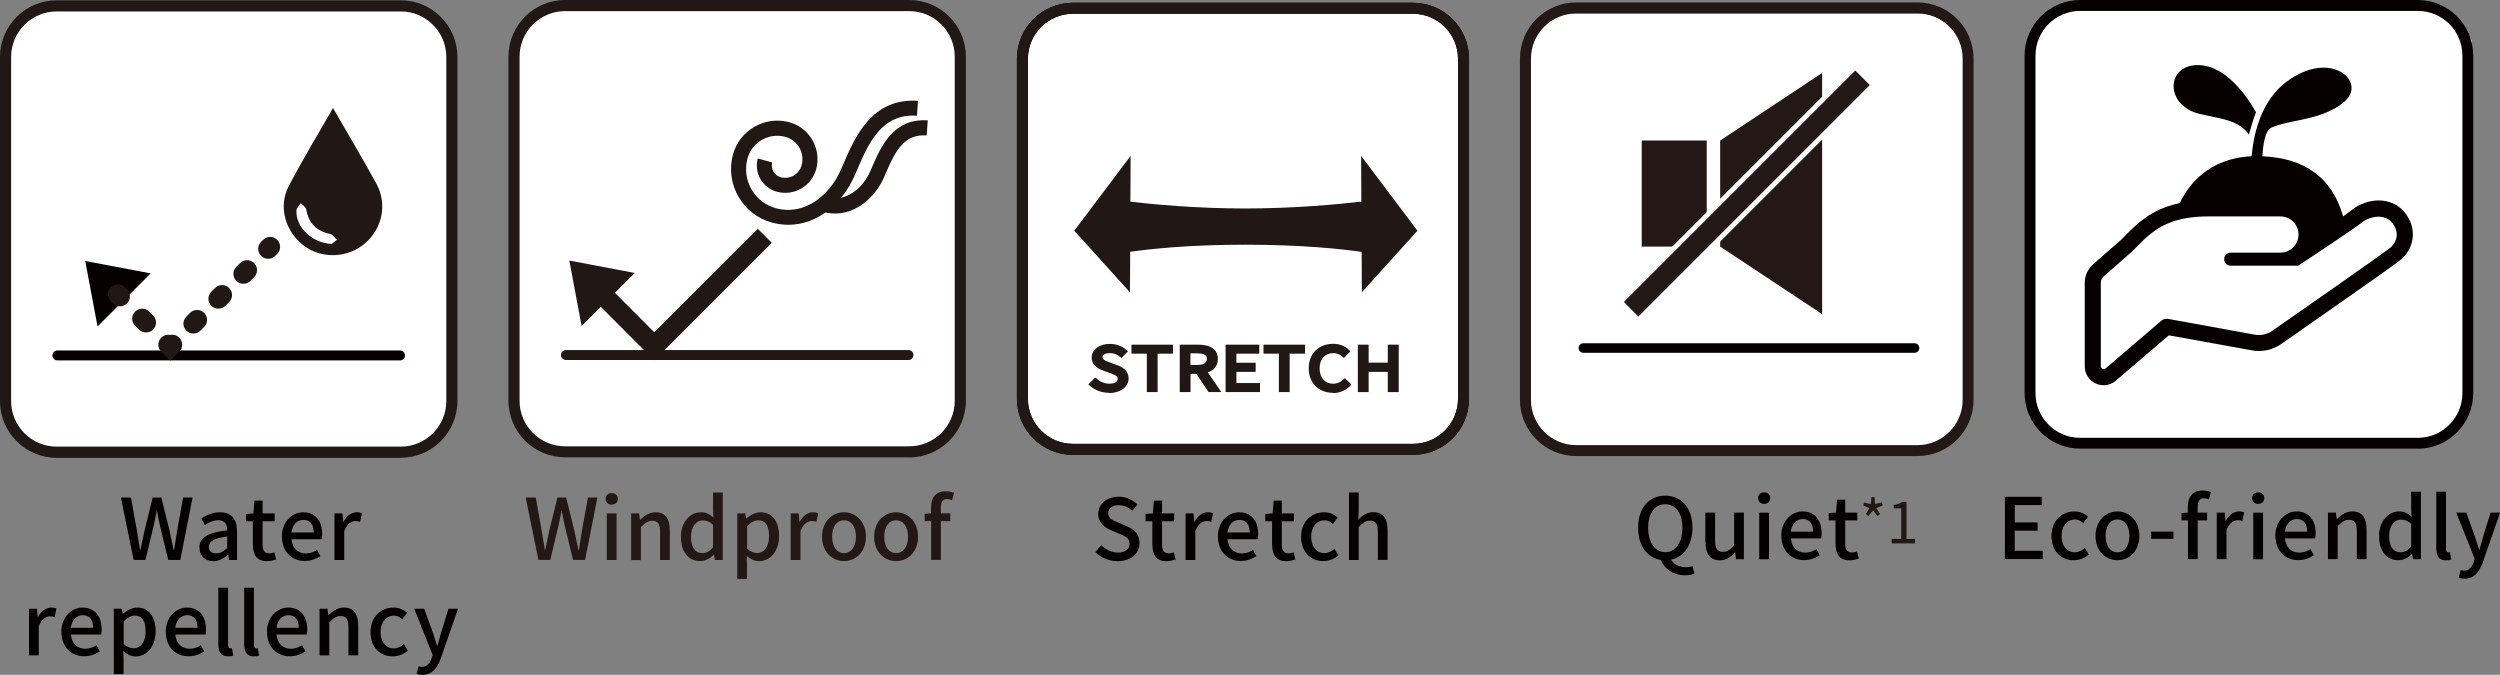 <?xml version="1.0" encoding="UTF-8"?>
<svg id="_レイヤー_2" data-name="レイヤー 2" xmlns="http://www.w3.org/2000/svg" viewBox="0 0 236.11 63.73">
  <rect x="0" y="0" width="236.11" height="63.73" fill="#808080" stroke="none"/>
  <defs>
    <style>
      .cls-1 {
        fill: #231815;
      }

      .cls-1, .cls-2, .cls-3, .cls-4, .cls-5, .cls-6 {
        stroke-width: 0px;
      }

      .cls-2 {
        fill: #040000;
      }

      .cls-3 {
        fill: #090103;
      }

      .cls-4 {
        fill: #fff;
      }

      .cls-5 {
        fill: #060001;
      }

      .cls-6 {
        fill: #211714;
      }
    </style>
  </defs>
  <g id="_レイヤー_1-2" data-name="レイヤー 1">
    <g>
      <path class="cls-4" d="m36.4,42.56H7.41c-2.04.56-4.2-.07-5.56-1.62-1.86-2.13-1.15-4.83-1.1-5.03V6.92c-.05-.3-.45-2.88,1.45-4.91C4.27-.22,7.19.23,7.41.26h28.99c3.67,0,6.65,2.98,6.65,6.65v28.99c.04.25.47,2.99-1.6,5.06-2.07,2.07-4.8,1.64-5.05,1.59Z"/>
      <path class="cls-6" d="m37.85,43.24H5.35c-2.95,0-5.35-2.4-5.35-5.35V5.38C0,2.43,2.4.03,5.35.03h32.5c2.95,0,5.35,2.4,5.35,5.35v32.5c0,2.95-2.4,5.35-5.35,5.35M5.35,1.08C2.98,1.08,1.05,3.01,1.05,5.38v32.5c0,2.37,1.93,4.3,4.3,4.3h32.5c2.37,0,4.3-1.93,4.3-4.3V5.38c0-2.37-1.93-4.3-4.3-4.3H5.35Z"/>
      <path class="cls-5" d="m37.78,34.04H5.42c-.26,0-.47-.21-.47-.47s.21-.47.47-.47h32.36c.26,0,.47.21.47.47s-.21.47-.47.47"/>
      <polygon class="cls-5" points="8.05 24.65 9.21 30.83 14.23 25.82 8.05 24.65"/>
      <path class="cls-6" d="m31.45,10.2c-1.46,2.57-2.92,4.95-4.2,7.42-1,1.94-.28,4.3,1.5,5.62,1.65,1.22,4.08,1.13,5.68-.22,1.69-1.42,2.18-3.76,1.1-5.71-1.29-2.34-2.65-4.63-4.08-7.11m-.13,12.84c-1.91-.1-3.41-1.63-3.32-3.18.01-.23.26-.45.41-.67.18.19.47.36.51.58.23,1.3.96,2.06,2.27,2.33.24.05.42.35.63.54-.22.18-.43.36-.5.41"/>
      <path class="cls-6" d="m11.32,28.93c-.24,0-.48-.09-.66-.27l-.19-.19c-.37-.37-.37-.96,0-1.33.37-.37.96-.37,1.33,0l.19.19c.37.37.37.96,0,1.33-.18.18-.42.27-.66.27"/>
      <path class="cls-6" d="m13.79,31.4c-.24,0-.48-.09-.66-.27l-.37-.37c-.37-.37-.37-.96,0-1.33.37-.37.96-.37,1.33,0l.37.37c.37.37.37.96,0,1.33-.18.18-.42.27-.66.27"/>
      <path class="cls-6" d="m16.08,34.07l-.85-.85c-.37-.37-.37-.96,0-1.33.23-.23.55-.31.85-.26.3-.06.62.03.85.26.37.37.37.96,0,1.33l-.85.85Z"/>
      <path class="cls-6" d="m18.26,31.5c-.24,0-.48-.09-.66-.27-.37-.37-.37-.96,0-1.33l.35-.35c.37-.37.96-.37,1.33,0,.37.37.37.96,0,1.33l-.35.35c-.18.18-.42.27-.66.27m2.35-2.35c-.24,0-.48-.09-.66-.27-.37-.37-.37-.96,0-1.33l.35-.35c.37-.37.96-.37,1.33,0,.37.37.37.96,0,1.33l-.35.35c-.18.18-.42.27-.66.27m2.35-2.35c-.24,0-.48-.09-.66-.27-.37-.37-.37-.96,0-1.33l.35-.35c.37-.37.96-.37,1.33,0,.37.37.37.96,0,1.33l-.35.35c-.18.18-.42.27-.66.27"/>
      <path class="cls-6" d="m25.32,24.44c-.24,0-.48-.09-.66-.27-.37-.37-.37-.96,0-1.33l.19-.19c.37-.37.96-.37,1.33,0,.37.37.37.96,0,1.33l-.19.19c-.18.18-.42.27-.66.27"/>
      <path class="cls-4" d="m84.12,42.78h-28.99c-.29.04-2.96.37-5-1.68-2.02-2.03-1.7-4.68-1.66-4.98V7.14c-.04-.29-.35-3,1.73-5.02,2.02-1.97,4.6-1.67,4.92-1.63h28.99c.24-.05,2.96-.52,5.04,1.5,2.15,2.09,1.65,4.94,1.61,5.15v28.99c.05.23.6,2.95-1.38,5.04-2.12,2.24-5.12,1.64-5.27,1.61Z"/>
      <path class="cls-6" d="m85.87,43.19h-32.5c-2.95,0-5.35-2.4-5.35-5.35V5.35c0-2.95,2.4-5.35,5.35-5.35h32.5c2.95,0,5.35,2.4,5.35,5.35v32.5c0,2.95-2.4,5.35-5.35,5.35M53.37,1.05c-2.37,0-4.3,1.93-4.3,4.3v32.5c0,2.37,1.93,4.3,4.3,4.3h32.5c2.37,0,4.3-1.93,4.3-4.3V5.35c0-2.37-1.93-4.3-4.3-4.3h-32.5Z"/>
      <path class="cls-6" d="m85.8,34h-32.35c-.26,0-.47-.21-.47-.47s.21-.47.47-.47h32.35c.26,0,.47.21.47.47s-.21.47-.47.47"/>
      <polygon class="cls-6" points="53.77 24.61 54.93 30.79 59.95 25.78 53.77 24.61"/>
      <polygon class="cls-6" points="61.79 34.03 56.19 28.43 57.52 27.1 61.79 31.38 71.57 21.61 72.89 22.93 61.79 34.03"/>
      <path class="cls-6" d="m74.46,21.23c-.49,0-1.01-.07-1.53-.2-2.79-.75-4.46-3.62-3.71-6.42.3-1.12,1.02-2.05,2.02-2.63,1-.58,2.17-.74,3.29-.44,1.92.51,3.07,2.5,2.56,4.42-.21.78-.71,1.44-1.41,1.84-.7.41-1.52.52-2.3.31-1.37-.37-2.18-1.77-1.82-3.14l1.37.37c-.16.61.2,1.24.81,1.4.42.11.85.05,1.22-.16.37-.22.64-.56.75-.98.31-1.17-.38-2.37-1.55-2.68-1.56-.41-3.16.51-3.57,2.07-.54,2.04.67,4.14,2.71,4.68,2.79.74,5.12-1.35,6.1-3.61l.21-.48c1.15-2.69,2.74-6.35,7.09-6.06l-.1,1.41c-3.36-.24-4.6,2.65-5.69,5.2l-.21.48c-1.04,2.39-3.34,4.62-6.24,4.62"/>
      <path class="cls-6" d="m78.83,20.16c-.37,0-.76-.05-1.15-.15l.37-1.37c1.89.5,3.47-.93,4.14-2.47l.15-.34c.85-1.98,2.03-4.69,5.28-4.46l-.1,1.42c-2.1-.15-2.94,1.4-3.88,3.61l-.15.34c-.77,1.78-2.49,3.43-4.65,3.43"/>
      <g>
        <rect class="cls-4" x="96.2" y=".49" width="42.29" height="42.29" rx="6.01" ry="6.01"/>
        <path class="cls-3" d="m133.45,42.96h-32.12c-2.92,0-5.29-2.37-5.29-5.29V5.55c0-2.92,2.37-5.29,5.29-5.29h32.12c2.92,0,5.29,2.37,5.29,5.29v32.12c0,2.92-2.37,5.29-5.29,5.29M101.33,1.3c-2.34,0-4.25,1.91-4.25,4.25v32.12c0,2.34,1.91,4.25,4.25,4.25h32.12c2.34,0,4.25-1.91,4.25-4.25V5.55c0-2.34-1.91-4.25-4.25-4.25h-32.12Z"/>
        <path class="cls-6" d="m133.87,21.79l-5.32-7.07.02,4.32c-2.13.25-6.36.65-10.96.65s-8.69-.39-10.85-.64l.02-4.33-5.32,7.07,5.26,5.82.02-3.83c1.9-.27,5.56-.67,10.88-.67s9.11.41,10.98.68l.02,3.81,5.26-5.82Z"/>
        <path class="cls-6" d="m103.09,36.3l.37-.36c.34.3.83.51,1.32.51.63,0,1-.27,1-.66s-.34-.54-.8-.72l-.69-.25c-.45-.16-.97-.45-.97-1.05s.64-1.08,1.5-1.08c.57,0,1.07.2,1.42.5l-.33.34c-.29-.24-.64-.39-1.09-.39-.53,0-.89.23-.89.59,0,.39.42.54.8.68l.68.25c.56.2.99.48.99,1.08,0,.64-.62,1.16-1.63,1.16-.67,0-1.26-.24-1.68-.6"/>
        <path class="cls-6" d="m104.77,37.1c-.69,0-1.34-.23-1.82-.65l-.17-.15.66-.65.15.13c.32.29.77.46,1.18.46.38,0,.79-.12.79-.46,0-.25-.17-.34-.66-.52l-.69-.25c-.73-.26-1.11-.68-1.11-1.24,0-.75.72-1.29,1.71-1.29.58,0,1.15.2,1.55.55l.17.15-.61.63-.15-.12c-.28-.23-.6-.34-.96-.34-.32,0-.68.1-.68.39,0,.23.26.34.66.48l.68.25c.52.19,1.12.51,1.12,1.28s-.76,1.37-1.84,1.37m-1.37-.83c.38.27.86.41,1.37.41.84,0,1.42-.39,1.42-.95,0-.42-.24-.66-.85-.89l-.68-.25c-.39-.14-.93-.33-.93-.87,0-.48.44-.8,1.1-.8.4,0,.75.1,1.07.32l.04-.04c-.31-.2-.7-.32-1.1-.32-.75,0-1.3.37-1.3.87,0,.38.27.65.83.85l.69.25c.46.18.93.36.93.91s-.47.87-1.21.87c-.46,0-.93-.16-1.31-.44l-.07.06Z"/>
        <polygon class="cls-6" points="108.52 33.19 107.07 33.19 107.07 32.76 110.58 32.76 110.58 33.19 109.13 33.19 109.13 36.82 108.52 36.82 108.52 33.19"/>
        <path class="cls-6" d="m109.34,37.03h-1.03v-3.63h-1.45v-.85h3.92v.85h-1.45v3.63Zm-.61-.42h.2v-3.63l1.45-.02-3.09.02h1.45v3.63Z"/>
        <path class="cls-6" d="m111.62,32.76h1.5c.98,0,1.68.3,1.68,1.14,0,.63-.42,1.02-1.08,1.15l1.22,1.77h-.69l-1.15-1.72h-.87v1.72h-.61v-4.07Zm1.41,1.93c.74,0,1.16-.26,1.16-.79s-.42-.72-1.16-.72h-.8v1.51h.8Z"/>
        <path class="cls-6" d="m115.33,37.03h-1.19l-1.15-1.72h-.55v1.72h-1.02v-4.48h1.71c1.56,0,1.89.73,1.89,1.35s-.34,1.06-.95,1.27l1.28,1.86Zm-.97-.42h.18l-1.17-1.7.31-.06c.42-.09.92-.32.92-.95,0-.23,0-.93-1.47-.93h-.03c.38,0,1.31.05,1.31.93,0,.37-.18,1-1.37,1h-1.01v-1.93h-.19v3.65h.19v-1.72h1.19l1.15,1.72Zm-1.93-2.14h.6c.95,0,.95-.44.95-.58,0-.18,0-.52-.95-.52h-.6v1.1Z"/>
        <polygon class="cls-6" points="115.96 32.76 118.72 32.76 118.72 33.19 116.57 33.19 116.57 34.47 118.39 34.47 118.39 34.91 116.57 34.91 116.57 36.38 118.8 36.38 118.8 36.82 115.96 36.82 115.96 32.76"/>
        <path class="cls-6" d="m119,37.03h-3.25v-4.48h3.18v.85h-2.16v.86h1.82v.86h-1.82v1.06h2.23v.86Zm-2.83-.42l2.42-.02h-2.23v-1.89l1.82-.02h-1.82v-1.69l2.16-.02h-2.35v3.65Z"/>
        <polygon class="cls-6" points="120.99 33.19 119.54 33.19 119.54 32.76 123.05 32.76 123.05 33.19 121.6 33.19 121.6 36.82 120.99 36.82 120.99 33.19"/>
        <path class="cls-6" d="m121.81,37.03h-1.03v-3.63h-1.45v-.85h3.92v.85h-1.45v3.63Zm-.61-.42h.2v-3.63l1.45-.02-3.09.02h1.45v3.63Z"/>
        <path class="cls-6" d="m123.81,34.79c0-1.31.91-2.11,2.13-2.11.58,0,1.04.24,1.32.5l-.33.34c-.25-.23-.57-.39-.98-.39-.91,0-1.5.63-1.5,1.64s.58,1.67,1.48,1.67c.46,0,.8-.17,1.11-.46l.34.32c-.38.37-.85.59-1.47.59-1.2,0-2.09-.78-2.09-2.11"/>
        <path class="cls-6" d="m125.9,37.1c-1.37,0-2.3-.93-2.3-2.32s.94-2.31,2.33-2.31c.56,0,1.09.2,1.46.56l.15.15-.62.63-.15-.13c-.25-.22-.52-.33-.84-.33-.8,0-1.3.55-1.3,1.43s.49,1.46,1.27,1.46c.37,0,.67-.12.97-.4l.14-.13.63.61-.15.15c-.45.44-.97.65-1.61.65m.04-4.21c-1.15,0-1.92.76-1.92,1.9s.74,1.9,1.88,1.9c.46,0,.83-.12,1.16-.39l-.04-.04c-.33.26-.69.39-1.1.39-1.03,0-1.69-.74-1.69-1.88s.69-1.85,1.71-1.85c.36,0,.68.1.96.31l.04-.04c-.2-.14-.54-.31-1.01-.31"/>
        <polygon class="cls-6" points="128.44 32.76 129.05 32.76 129.05 34.46 131.28 34.46 131.28 32.76 131.89 32.76 131.89 36.82 131.28 36.82 131.28 34.91 129.05 34.91 129.05 36.82 128.44 36.82 128.44 32.76"/>
        <path class="cls-6" d="m132.1,37.03h-1.03v-1.91h-1.81v1.91h-1.02v-4.48h1.02v1.7h1.81v-1.7h1.03v4.48Zm-.61-.42h.2v-3.65h-.2v1.7h-2.64v-1.7h-.19v3.65h.19v-1.91h2.64v1.91Z"/>
        <path class="cls-6" d="m133.45,42.96h-32.12c-2.92,0-5.29-2.37-5.29-5.29V5.55c0-2.92,2.37-5.29,5.29-5.29h32.12c2.92,0,5.29,2.37,5.29,5.29v32.12c0,2.92-2.37,5.29-5.29,5.29M101.33,1.3c-2.34,0-4.25,1.91-4.25,4.25v32.12c0,2.34,1.91,4.25,4.25,4.25h32.12c2.34,0,4.25-1.91,4.25-4.25V5.55c0-2.34-1.91-4.25-4.25-4.25h-32.12Z"/>
      </g>
      <rect class="cls-4" x="144.02" y="1.27" width="41.94" height="41.31" rx="4.73" ry="4.73"/>
      <path class="cls-1" d="m181.09,43.07h-32.23c-2.93,0-5.31-2.38-5.31-5.3V5.54c0-2.93,2.38-5.31,5.31-5.31h32.23c2.93,0,5.3,2.38,5.3,5.31v32.23c0,2.93-2.38,5.3-5.3,5.3M148.86,1.27c-2.35,0-4.27,1.91-4.27,4.27v32.23c0,2.35,1.91,4.27,4.27,4.27h32.23c2.35,0,4.27-1.92,4.27-4.27V5.54c0-2.35-1.91-4.27-4.27-4.27h-32.23Z"/>
      <g>
        <g>
          <rect class="cls-1" x="155.05" y="13.27" width="6.14" height="10.02"/>
          <polygon class="cls-1" points="162.46 13.27 162.46 18.28 162.46 23.29 172.09 29.67 172.09 18.28 172.09 6.89 162.46 13.27"/>
        </g>
        <g>
          <rect class="cls-1" x="149.28" y="17.08" width="31.38" height="2.4" transform="translate(35.39 122.01) rotate(-45)"/>
          <path class="cls-4" d="m175.22,6.66l1.37,1.37-21.86,21.86-1.37-1.37,21.86-21.86m0-.66l-.33.33-21.86,21.86-.33.33.33.33,1.37,1.37.33.33.33-.33,21.86-21.86.33-.33-.33-.33-1.37-1.37-.33-.33h0Z"/>
        </g>
      </g>
      <path class="cls-2" d="m180.82,33.32h-31.28c-.25,0-.45-.2-.45-.45s.2-.45.45-.45h31.28c.25,0,.45.2.45.45s-.2.45-.45.45"/>
      <g>
        <path class="cls-4" d="m226.57,41.81h-28.54c-.12.03-3.15.66-5.24-1.6-1.91-2.06-1.36-4.72-1.3-4.95V6.73c-.06-.42-.32-2.75,1.3-4.67.92-1.09,2.03-1.56,2.6-1.75,18.43.18,25.21.03,27.27-.2.19-.02,1.18-.14,2.5-.1,1.59.04,3.29.09,5.04.95.73.36,2.05,1.15,3.23,2.82-.1,10.5-.2,20.99-.3,31.49.04.19.62,2.96-1.43,5.05-2.09,2.13-4.95,1.54-5.12,1.5Z"/>
        <path class="cls-5" d="m228.34,42.37h-31.88c-2.89,0-5.25-2.35-5.25-5.25V5.25C191.21,2.35,193.57,0,196.46,0h31.88C231.23,0,233.58,2.35,233.58,5.25v31.88c0,2.89-2.35,5.25-5.25,5.25M196.46,1.03c-2.33,0-4.22,1.89-4.22,4.22v31.88c0,2.33,1.89,4.22,4.22,4.22h31.88c2.33,0,4.22-1.89,4.22-4.22V5.25c0-2.33-1.89-4.22-4.22-4.22h-31.88Z"/>
        <g>
          <path class="cls-5" d="m226.99,19.92c-.29-.32-.65-.57-1.04-.73-.4-.17-.83-.26-1.29-.26s-.87.08-1.29.22c-.41.14-.82.34-1.16.61l-.04.02h-.01s-.03.04-.03.04c-.04.03-.11.09-.21.16-.16.12-.37.27-.63.45-1.02-3.63-3.61-5.5-7.62-5.67.07-1.25.29-2.45.83-2.7,1.71-.79,4.85-.66,6.95-2.49,2.1-1.84-1.31-4.99-5.51-1.84-2.32,1.74-3.08,4.71-3.29,7.03-4.07.17-6.04,2.77-6.77,4.42-.09.02-.18.04-.27.06-1.26.3-2.23.78-3.01,1.34-.78.55-1.38,1.17-1.91,1.7-.11.11-.21.22-.32.33l-2.68,2.34c-.5.45-.8,1.08-.8,1.76v7.89c0,.7.41,1.34,1.04,1.62.24.11.48.16.75.16.43,0,.85-.16,1.16-.44l4.99-4.27,7.86,1.42c.21.04.44.06.65.06.77,0,1.5-.24,2.12-.67.55-.39,3.17-2.21,5.75-4.02,1.3-.91,2.59-1.81,3.6-2.53.5-.36.94-.67,1.28-.92.17-.12.32-.22.43-.31.12-.09.2-.15.26-.21h0s.02-.01.02-.01h.01s.02-.03.02-.03c.33-.3.59-.65.77-1.04.18-.39.27-.81.28-1.23v-.04c0-.81-.32-1.59-.9-2.22Zm-1.17,3.42c-.77.64-11.22,7.9-11.22,7.9-.48.34-1.06.47-1.64.37l-8.18-1.49c-.24-.04-.49.02-.67.18l-5.25,4.5c-.08.07-.19.09-.29.04-.09-.04-.16-.14-.16-.24v-7.89c0-.24.1-.46.28-.61l2.71-2.38c1.06-1.06,2.04-2.25,4.03-2.87.83-.25,1.84-.41,3.1-.41h6.84c.95,0,1.71.76,1.71,1.71s-.77,1.71-1.71,1.71h-4.7.02c-.34,0-.62.26-.63.6-.01.34.25.62.58.63h.03s6.38,0,6.38,0c0,0,2.75-1.8,4.56-3.05.7-.47,1.26-.87,1.47-1.04.84-.63,2.1-.78,2.77-.04.68.73.69,1.71-.05,2.39Z"/>
          <path class="cls-5" d="m207.68,10.74c2.01.5,3.67.52,4.72,1.97,0,0,.39-1.44.66-2.1,0,0-2.35-4.61-5.64-4.46-2.89.13-2.89,3.8.26,4.59Z"/>
        </g>
      </g>
      <g>
        <path class="cls-2" d="m11.42,46.99h.95l.55,3.07c.1.62.21,1.26.31,1.89h.03c.13-.63.26-1.26.4-1.89l.76-3.07h.82l.76,3.07c.14.62.26,1.25.4,1.89h.04c.1-.64.2-1.27.3-1.89l.56-3.07h.89l-1.16,5.89h-1.14l-.79-3.27c-.1-.46-.19-.9-.27-1.35h-.03c-.09.45-.18.89-.28,1.35l-.78,3.27h-1.12l-1.2-5.89Z"/>
        <path class="cls-2" d="m18.83,51.72c0-.94.8-1.43,2.63-1.63,0-.51-.19-.96-.84-.96-.46,0-.9.21-1.27.45l-.34-.62c.46-.29,1.07-.58,1.78-.58,1.1,0,1.6.7,1.6,1.86v2.65h-.75l-.07-.5h-.03c-.4.34-.87.61-1.4.61-.76,0-1.3-.5-1.3-1.27Zm2.63.03v-1.08c-1.3.15-1.74.49-1.74.98,0,.43.3.61.69.61s.7-.18,1.06-.51Z"/>
        <path class="cls-2" d="m23.88,51.45v-2.22h-.64v-.69l.69-.05.1-1.21h.77v1.21h1.14v.74h-1.14v2.23c0,.53.18.8.64.8.15,0,.34-.05.47-.1l.17.68c-.25.08-.54.16-.86.16-.99,0-1.33-.62-1.33-1.54Z"/>
        <path class="cls-2" d="m26.62,50.69c0-1.42.98-2.31,2.01-2.31,1.17,0,1.8.84,1.8,2.08,0,.18-.02.36-.05.47h-2.85c.07.84.6,1.34,1.36,1.34.39,0,.73-.12,1.05-.33l.32.58c-.41.27-.91.46-1.49.46-1.19,0-2.14-.85-2.14-2.3Zm3.01-.4c0-.75-.34-1.19-.98-1.19-.55,0-1.04.42-1.13,1.19h2.11Z"/>
        <path class="cls-2" d="m31.59,48.49h.75l.07.79h.02c.31-.57.78-.9,1.25-.9.22,0,.36.03.5.1l-.17.8c-.15-.05-.26-.07-.44-.07-.36,0-.79.25-1.06.94v2.74h-.92v-4.4Z"/>
        <path class="cls-2" d="m2.74,57.49h.75l.07.79h.02c.31-.57.78-.9,1.25-.9.22,0,.36.03.5.1l-.17.8c-.15-.05-.26-.07-.44-.07-.36,0-.79.25-1.06.94v2.74h-.92v-4.4Z"/>
        <path class="cls-2" d="m5.79,59.69c0-1.42.98-2.31,2.01-2.31,1.17,0,1.8.84,1.8,2.08,0,.18-.02.36-.05.47h-2.85c.07.84.6,1.34,1.36,1.34.39,0,.73-.12,1.05-.33l.32.58c-.41.27-.91.46-1.49.46-1.19,0-2.14-.85-2.14-2.3Zm3.01-.4c0-.75-.34-1.19-.98-1.19-.55,0-1.04.42-1.13,1.19h2.11Z"/>
        <path class="cls-2" d="m10.76,57.49h.75l.07.48h.02c.38-.32.86-.59,1.36-.59,1.11,0,1.74.89,1.74,2.24,0,1.51-.9,2.38-1.9,2.38-.39,0-.78-.18-1.16-.5l.03.75v1.42h-.92v-6.18Zm2.99,2.14c0-.92-.29-1.49-1.03-1.49-.34,0-.67.18-1.04.54v2.15c.34.29.68.4.95.4.64,0,1.12-.57,1.12-1.6Z"/>
        <path class="cls-2" d="m15.65,59.69c0-1.42.98-2.31,2.01-2.31,1.17,0,1.8.84,1.8,2.08,0,.18-.02.36-.05.47h-2.85c.07.84.6,1.34,1.36,1.34.39,0,.73-.12,1.05-.33l.32.58c-.41.27-.91.46-1.49.46-1.19,0-2.14-.85-2.14-2.3Zm3.01-.4c0-.75-.34-1.19-.98-1.19-.55,0-1.04.42-1.13,1.19h2.11Z"/>
        <path class="cls-2" d="m20.62,60.85v-5.34h.92v5.39c0,.25.1.34.22.34.04,0,.07,0,.15-.02l.12.7c-.11.04-.26.07-.5.07-.66,0-.91-.42-.91-1.14Z"/>
        <path class="cls-2" d="m23.06,60.85v-5.34h.92v5.39c0,.25.1.34.22.34.04,0,.07,0,.15-.02l.12.7c-.11.04-.26.07-.5.07-.66,0-.91-.42-.91-1.14Z"/>
        <path class="cls-2" d="m25.21,59.69c0-1.42.98-2.31,2.01-2.31,1.17,0,1.8.84,1.8,2.08,0,.18-.02.36-.05.47h-2.85c.07.84.6,1.34,1.36,1.34.39,0,.73-.12,1.05-.33l.32.58c-.41.27-.91.46-1.49.46-1.19,0-2.14-.85-2.14-2.3Zm3.01-.4c0-.75-.34-1.19-.98-1.19-.55,0-1.04.42-1.13,1.19h2.11Z"/>
        <path class="cls-2" d="m30.18,57.49h.75l.07.61h.02c.41-.39.86-.72,1.46-.72.94,0,1.35.62,1.35,1.74v2.77h-.92v-2.65c0-.76-.22-1.06-.74-1.06-.41,0-.69.21-1.07.6v3.12h-.92v-4.4Z"/>
        <path class="cls-2" d="m34.99,59.69c0-1.46,1.02-2.31,2.17-2.31.56,0,.97.22,1.29.5l-.46.6c-.24-.22-.49-.34-.78-.34-.74,0-1.27.62-1.27,1.55s.51,1.55,1.24,1.55c.37,0,.7-.18.96-.4l.38.61c-.41.36-.93.54-1.43.54-1.19,0-2.1-.84-2.1-2.3Z"/>
        <path class="cls-2" d="m39.35,63.64l.18-.72c.08.02.21.06.32.06.48,0,.76-.35.92-.82l.09-.3-1.74-4.37h.94l.82,2.26c.13.39.26.83.4,1.24h.04c.11-.4.23-.84.34-1.24l.7-2.26h.9l-1.62,4.66c-.34.94-.81,1.58-1.74,1.58-.22,0-.4-.03-.55-.09Z"/>
      </g>
      <g>
        <path class="cls-1" d="m49.65,46.99h.95l.55,3.07c.1.62.21,1.26.31,1.89h.03c.13-.63.26-1.26.4-1.89l.76-3.07h.82l.76,3.07c.14.62.26,1.25.4,1.89h.04c.1-.64.2-1.27.3-1.89l.56-3.07h.89l-1.16,5.89h-1.14l-.79-3.27c-.1-.46-.19-.9-.27-1.35h-.03c-.09.45-.18.89-.28,1.35l-.78,3.27h-1.12l-1.2-5.89Z"/>
        <path class="cls-1" d="m57.2,47.11c0-.33.23-.54.57-.54s.58.22.58.54-.24.55-.58.55-.57-.22-.57-.55Zm.11,1.38h.92v4.4h-.92v-4.4Z"/>
        <path class="cls-1" d="m59.61,48.49h.75l.07.61h.02c.41-.39.86-.72,1.46-.72.94,0,1.35.62,1.35,1.74v2.77h-.92v-2.65c0-.76-.22-1.06-.74-1.06-.41,0-.69.21-1.07.6v3.12h-.92v-4.4Z"/>
        <path class="cls-1" d="m64.31,50.69c0-1.42.9-2.31,1.89-2.31.5,0,.82.19,1.18.5l-.04-.73v-1.63h.92v6.37h-.75l-.07-.5h-.03c-.33.34-.78.6-1.28.6-1.1,0-1.82-.84-1.82-2.3Zm3.03,1.01v-2.15c-.33-.3-.64-.4-.97-.4-.62,0-1.11.58-1.11,1.54,0,1,.39,1.55,1.08,1.55.37,0,.68-.17,1-.54Z"/>
        <path class="cls-1" d="m69.64,48.49h.75l.07.48h.02c.38-.32.86-.59,1.36-.59,1.11,0,1.74.89,1.74,2.24,0,1.51-.9,2.38-1.9,2.38-.39,0-.78-.18-1.16-.5l.03.75v1.42h-.92v-6.18Zm2.99,2.14c0-.92-.29-1.49-1.03-1.49-.34,0-.67.18-1.04.54v2.15c.34.29.68.4.95.4.64,0,1.12-.57,1.12-1.6Z"/>
        <path class="cls-1" d="m74.68,48.49h.75l.07.79h.02c.31-.57.78-.9,1.25-.9.22,0,.36.03.5.1l-.17.8c-.15-.05-.26-.07-.44-.07-.36,0-.79.25-1.06.94v2.74h-.92v-4.4Z"/>
        <path class="cls-1" d="m77.64,50.69c0-1.46.98-2.31,2.07-2.31s2.07.85,2.07,2.31-.98,2.3-2.07,2.3-2.07-.84-2.07-2.3Zm3.2,0c0-.93-.43-1.55-1.13-1.55s-1.12.62-1.12,1.55.43,1.55,1.12,1.55,1.13-.62,1.13-1.55Z"/>
        <path class="cls-1" d="m82.56,50.69c0-1.46.98-2.31,2.07-2.31s2.07.85,2.07,2.31-.98,2.3-2.07,2.3-2.07-.84-2.07-2.3Zm3.2,0c0-.93-.43-1.55-1.13-1.55s-1.12.62-1.12,1.55.43,1.55,1.12,1.55,1.13-.62,1.13-1.55Z"/>
        <path class="cls-1" d="m87.93,49.22h-.6v-.69l.6-.05v-.55c0-.9.41-1.53,1.39-1.53.3,0,.58.06.78.14l-.18.7c-.16-.07-.33-.11-.48-.11-.39,0-.58.26-.58.79v.56h.89v.74h-.89v3.66h-.92v-3.66Z"/>
      </g>
      <g>
        <path class="cls-2" d="m103.46,52.13l.54-.64c.42.42,1,.7,1.57.7.71,0,1.11-.34,1.11-.83,0-.54-.4-.7-.94-.94l-.82-.35c-.57-.24-1.2-.69-1.2-1.54,0-.93.82-1.62,1.93-1.62.69,0,1.33.29,1.78.74l-.49.59c-.37-.33-.78-.53-1.29-.53-.6,0-.99.29-.99.75,0,.51.47.7.95.9l.81.34c.7.3,1.2.73,1.2,1.59,0,.94-.78,1.71-2.07,1.71-.81,0-1.56-.32-2.1-.86Z"/>
        <path class="cls-2" d="m108.83,51.45v-2.22h-.64v-.69l.69-.05.1-1.21h.77v1.21h1.14v.74h-1.14v2.23c0,.53.18.8.64.8.15,0,.34-.05.47-.1l.17.68c-.25.08-.54.16-.86.16-.99,0-1.33-.62-1.33-1.54Z"/>
        <path class="cls-2" d="m111.97,48.49h.75l.07.79h.02c.31-.57.78-.9,1.25-.9.22,0,.36.03.5.1l-.17.8c-.15-.05-.26-.07-.44-.07-.36,0-.79.25-1.06.94v2.74h-.92v-4.4Z"/>
        <path class="cls-2" d="m115.02,50.69c0-1.42.98-2.31,2.01-2.31,1.17,0,1.8.84,1.8,2.08,0,.18-.02.36-.05.47h-2.85c.07.84.6,1.34,1.36,1.34.39,0,.73-.12,1.05-.33l.32.58c-.41.27-.91.46-1.49.46-1.19,0-2.14-.85-2.14-2.3Zm3.01-.4c0-.75-.34-1.19-.98-1.19-.55,0-1.04.42-1.13,1.19h2.11Z"/>
        <path class="cls-2" d="m120.14,51.45v-2.22h-.64v-.69l.69-.05.1-1.21h.77v1.21h1.14v.74h-1.14v2.23c0,.53.18.8.64.8.15,0,.34-.05.47-.1l.17.68c-.25.08-.54.16-.86.16-.99,0-1.33-.62-1.33-1.54Z"/>
        <path class="cls-2" d="m122.88,50.69c0-1.46,1.02-2.31,2.17-2.31.56,0,.97.22,1.29.5l-.46.6c-.24-.22-.49-.34-.78-.34-.74,0-1.27.62-1.27,1.55s.51,1.55,1.24,1.55c.37,0,.7-.18.96-.4l.38.61c-.41.36-.93.54-1.43.54-1.19,0-2.1-.84-2.1-2.3Z"/>
        <path class="cls-2" d="m127.4,46.51h.92v1.69l-.04.87c.38-.37.82-.7,1.42-.7.94,0,1.35.62,1.35,1.74v2.77h-.92v-2.65c0-.76-.22-1.06-.74-1.06-.41,0-.69.21-1.07.6v3.12h-.92v-6.37Z"/>
      </g>
      <g>
        <path class="cls-1" d="m176.21,48.56l.35-.57-.59-.25.09-.28.63.15.05-.67h.3l.05.66.63-.15.09.28-.6.25.35.57-.24.18-.43-.52-.43.52-.24-.18Z"/>
        <path class="cls-1" d="m178.66,50.9h.9v-2.89h-.71v-.32c.36-.06.62-.15.83-.29h.38v3.5h.81v.42h-2.21v-.42Z"/>
      </g>
      <g>
        <path class="cls-2" d="m156.83,52.88c-1.27-.22-2.12-1.33-2.12-3.04,0-1.89,1.05-3.03,2.56-3.03s2.57,1.14,2.57,3.03c0,1.66-.81,2.76-2.01,3.01.26.5.81.72,1.4.72.26,0,.46-.04.62-.09l.18.7c-.19.09-.52.15-.9.15-1.14,0-1.93-.62-2.29-1.46Zm2.06-3.04c0-1.38-.64-2.22-1.62-2.22s-1.61.84-1.61,2.22.63,2.31,1.61,2.31,1.62-.89,1.62-2.31Z"/>
        <path class="cls-2" d="m161.06,51.18v-2.77h.92v2.65c0,.75.22,1.06.74,1.06.41,0,.69-.19,1.06-.66v-3.05h.92v4.4h-.75l-.07-.66h-.02c-.4.46-.83.77-1.43.77-.94,0-1.35-.62-1.35-1.74Z"/>
        <path class="cls-2" d="m166.04,47.04c0-.33.23-.54.57-.54s.58.22.58.54-.24.55-.58.55-.57-.22-.57-.55Zm.11,1.38h.92v4.4h-.92v-4.4Z"/>
        <path class="cls-2" d="m168.23,50.61c0-1.42.98-2.31,2.01-2.31,1.17,0,1.8.84,1.8,2.08,0,.18-.02.36-.05.47h-2.85c.07.84.6,1.34,1.36,1.34.39,0,.73-.12,1.05-.33l.32.58c-.41.27-.91.46-1.49.46-1.19,0-2.14-.85-2.14-2.3Zm3.01-.4c0-.75-.34-1.19-.98-1.19-.55,0-1.04.42-1.13,1.19h2.11Z"/>
        <path class="cls-2" d="m173.35,51.37v-2.22h-.64v-.69l.69-.05.1-1.22h.77v1.22h1.14v.74h-1.14v2.23c0,.53.18.8.64.8.15,0,.34-.05.47-.1l.17.68c-.25.08-.54.16-.86.16-.99,0-1.33-.62-1.33-1.54Z"/>
      </g>
      <g>
        <path class="cls-2" d="m189.35,46.92h3.48v.78h-2.55v1.64h2.16v.78h-2.16v1.9h2.64v.78h-3.57v-5.89Z"/>
        <path class="cls-2" d="m193.75,50.61c0-1.46,1.02-2.31,2.17-2.31.56,0,.97.22,1.29.5l-.46.6c-.24-.22-.49-.34-.78-.34-.74,0-1.27.62-1.27,1.55s.51,1.55,1.24,1.55c.37,0,.7-.18.96-.4l.38.61c-.41.36-.93.54-1.43.54-1.19,0-2.1-.84-2.1-2.3Z"/>
        <path class="cls-2" d="m197.91,50.61c0-1.46.98-2.31,2.07-2.31s2.07.85,2.07,2.31-.98,2.3-2.07,2.3-2.07-.84-2.07-2.3Zm3.2,0c0-.93-.43-1.55-1.13-1.55s-1.12.62-1.12,1.55.43,1.55,1.12,1.55,1.13-.62,1.13-1.55Z"/>
        <path class="cls-2" d="m203.16,50.21h2.11v.68h-2.11v-.68Z"/>
        <path class="cls-2" d="m206.63,49.15h-.6v-.69l.6-.05v-.55c0-.9.41-1.53,1.39-1.53.29,0,.58.06.78.14l-.18.7c-.16-.07-.33-.11-.48-.11-.39,0-.58.26-.58.79v.56h.89v.74h-.89v3.66h-.92v-3.66Z"/>
        <path class="cls-2" d="m209.36,48.41h.75l.07.79h.02c.31-.57.78-.9,1.25-.9.22,0,.36.03.5.1l-.17.8c-.15-.05-.26-.07-.44-.07-.36,0-.79.25-1.06.94v2.74h-.92v-4.4Z"/>
        <path class="cls-2" d="m212.7,47.04c0-.33.23-.54.57-.54s.58.22.58.54-.24.55-.58.55-.57-.22-.57-.55Zm.11,1.38h.92v4.4h-.92v-4.4Z"/>
        <path class="cls-2" d="m214.89,50.61c0-1.42.98-2.31,2.01-2.31,1.17,0,1.8.84,1.8,2.08,0,.18-.02.36-.05.47h-2.85c.07.84.6,1.34,1.36,1.34.39,0,.73-.12,1.05-.33l.32.58c-.41.27-.91.46-1.49.46-1.19,0-2.14-.85-2.14-2.3Zm3.01-.4c0-.75-.34-1.19-.98-1.19-.55,0-1.04.42-1.13,1.19h2.11Z"/>
        <path class="cls-2" d="m219.86,48.41h.75l.07.61h.02c.41-.39.86-.72,1.46-.72.94,0,1.35.62,1.35,1.74v2.77h-.92v-2.66c0-.76-.22-1.06-.74-1.06-.41,0-.69.21-1.07.6v3.12h-.92v-4.4Z"/>
        <path class="cls-2" d="m224.69,50.61c0-1.42.9-2.31,1.89-2.31.5,0,.82.19,1.18.5l-.04-.73v-1.63h.92v6.37h-.75l-.07-.5h-.03c-.33.34-.78.6-1.28.6-1.1,0-1.82-.84-1.82-2.3Zm3.03,1.01v-2.15c-.33-.3-.64-.4-.97-.4-.62,0-1.11.58-1.11,1.54,0,1,.39,1.55,1.08,1.55.37,0,.68-.17,1-.54Z"/>
        <path class="cls-2" d="m230.09,51.78v-5.34h.92v5.39c0,.25.1.34.22.34.04,0,.07,0,.15-.02l.12.7c-.11.04-.26.07-.5.07-.66,0-.91-.42-.91-1.13Z"/>
        <path class="cls-2" d="m232.21,54.56l.18-.72c.08.02.21.06.32.06.48,0,.76-.35.92-.82l.09-.3-1.74-4.37h.94l.82,2.26c.13.39.26.83.4,1.24h.04c.11-.4.23-.84.34-1.24l.7-2.26h.9l-1.62,4.66c-.34.94-.81,1.58-1.74,1.58-.22,0-.4-.03-.55-.09Z"/>
      </g>
    </g>
  </g>
</svg>